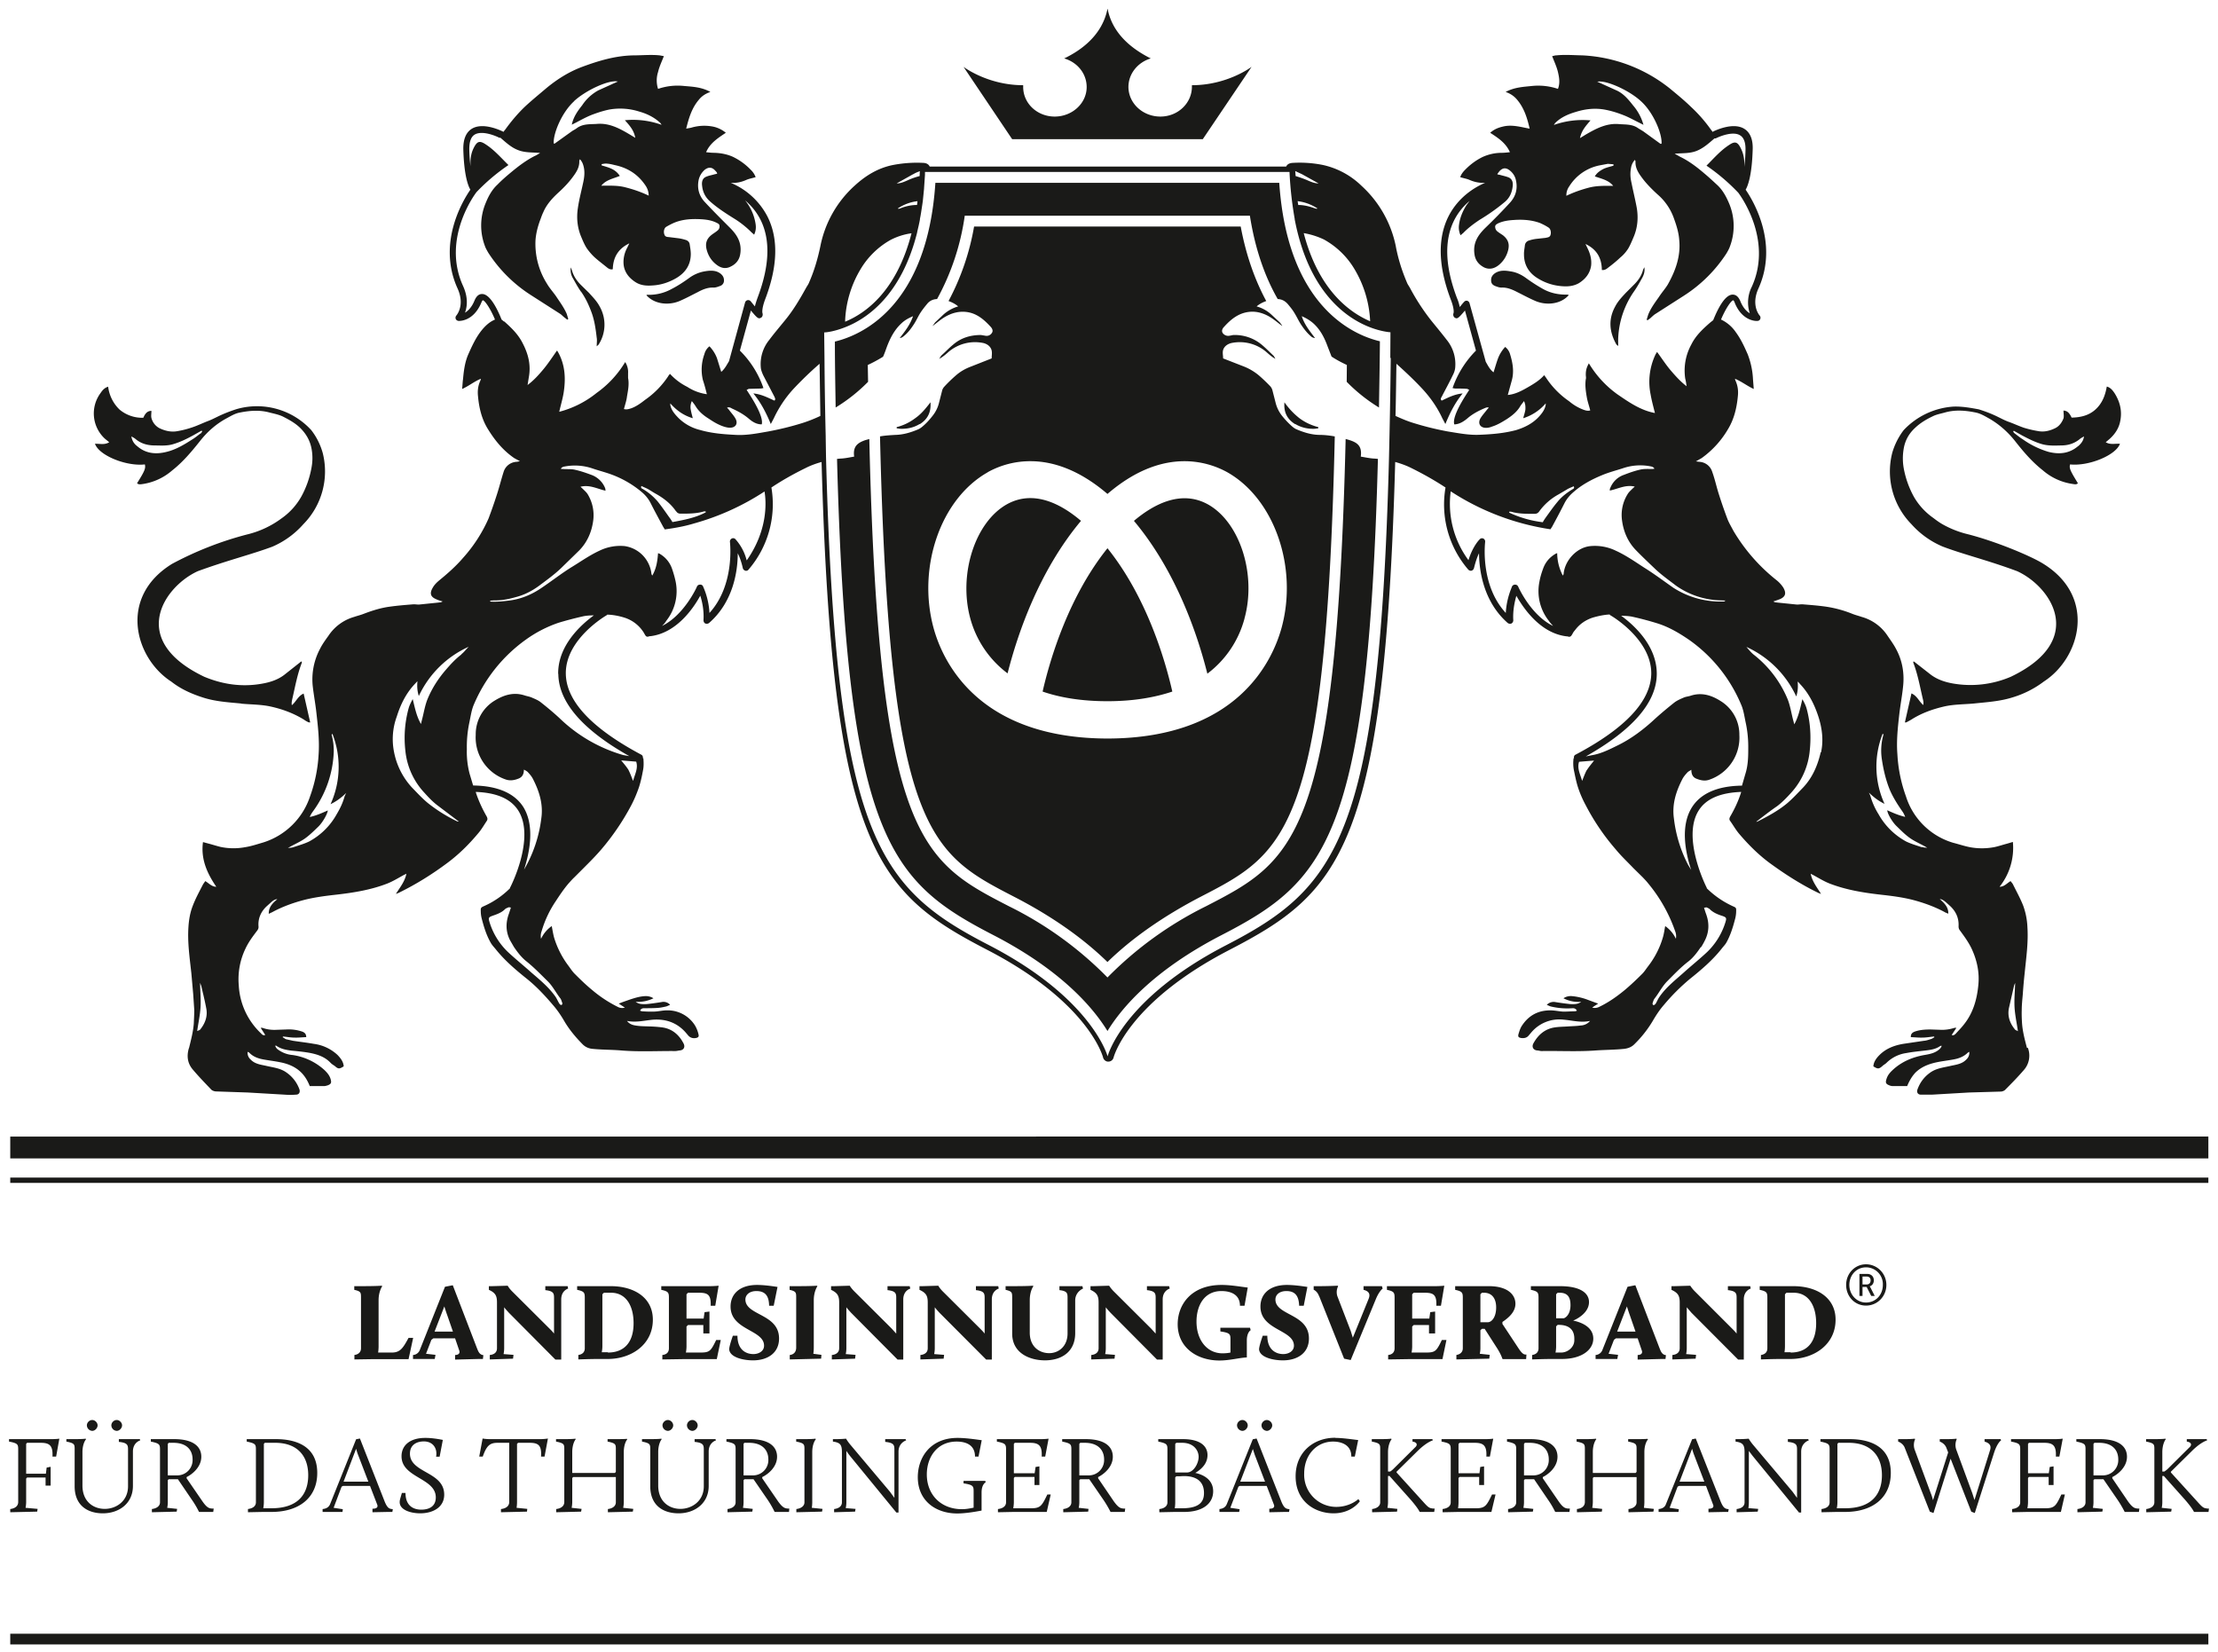 <?xml version="1.0" encoding="UTF-8"?>
<svg xmlns="http://www.w3.org/2000/svg" fill="none" viewBox="0 0 145 108">
  <path fill="#1A1A18" d="M23.16 88.58c.26-.03.44-.18.44-.44v-3.3c0-.34 0-.42-.44-.52v-.24h.47c1 0 1.32-.03 1.32-.03l.04.03s-.24.33-.24.92v3.02c0 .21-.03.4-.03.4h.89c.56 0 .74-.3 1.1-.96h.3l-.3 1.39h-2.24l-1.3.02v-.29Zm3.84 0a.51.51 0 0 0 .45-.34l1.64-4.12.51-.1 1.56 4.06c.09.22.16.48.44.51l-.03.25h-.25l-1.57.04v-.3c.18 0 .35-.08.27-.3l-.27-.79h-1.42l-.13.1-.35.91.62.07-.05.27H27v-.26Zm2.05-3.18-.64 1.65h1.2l-.36-1.04a12.1 12.1 0 0 1-.2-.6Zm2.97 3.18c.3-.03.47-.18.47-.44v-2.99c0-.43-.09-.63-.53-.83v-.24h.2l1.03-.03s.09.17.29.37l2.44 2.43c.1.1.22.22.3.33v-2.3c0-.3 0-.48-.57-.54v-.26h1.46l.03.16s-.45.12-.45.71v3.93h-.38l-3.04-3.06c-.1-.11-.23-.25-.31-.36v2.68c0 .21-.04.38-.04.38l.65.05-.03.25-1.52.05v-.29Zm5.78 0c.28-.04.43-.19.43-.44v-3.3c0-.34-.04-.42-.5-.52v-.24h2.2c1.5 0 2.75.73 2.75 2.19 0 1.65-1.43 2.57-2.94 2.57h-.63c-.54 0-1.3.03-1.3.03v-.29Zm1.94-.16c1 0 1.68-.59 1.68-1.92 0-1.16-.51-1.99-1.47-1.99h-.47l-.1.1V88c0 .22-.04.4-.04.4h.4Zm3.56.16c.28-.03.43-.18.43-.44v-3.3c0-.34-.04-.42-.5-.52v-.24h3.18c.29 0 .57-.03.57-.03l-.22 1.31h-.3c.03-.74-.2-.85-.78-.85h-.7l-.1.1v1.59H46l.06-.42.32-.04v1.43h-.4v-.55h-1l-.1.1v1.3c0 .21-.04.4-.04.4h.92c.62 0 .7-.07 1.06-.82h.3l-.26 1.25H44.6l-1.3.02v-.29Zm4.61-1.26h.3c0 .98.62 1.2 1.04 1.2.34 0 .7-.18.7-.55 0-1.05-2.19-1-2.19-2.56 0-.8.58-1.41 1.73-1.41.37 0 .82.05 1.34.13l-.25 1.23h-.3c-.01-.55-.18-.96-.83-.96-.47 0-.72.26-.72.55 0 1.06 2.2.92 2.2 2.55 0 .95-.75 1.43-1.7 1.43-.65 0-1.52-.2-1.56-.72 0-.06.02-.26.24-.89Zm3.72 1.26c.27-.03.42-.21.42-.48v-3.26c0-.34 0-.42-.43-.52v-.24h.46c1.05 0 1.32-.03 1.32-.03l.04.03s-.24.33-.24.92v3.1c0 .22-.03.4-.03.4l.53.07-.02.25-2.05.05v-.29Zm2.75 0c.3-.03.48-.18.48-.44v-2.99c0-.43-.1-.63-.53-.83v-.24h.2l1.02-.03s.1.17.3.37l2.44 2.43.3.33v-2.3c0-.3 0-.48-.57-.54v-.26h1.45l.04.16s-.46.12-.46.71v3.93h-.37l-3.04-3.06c-.1-.11-.23-.25-.31-.36v2.68c0 .21-.04.38-.04.38l.64.05-.03.25-1.52.05v-.29Zm5.79 0c.3-.03.48-.18.48-.44v-2.99c0-.43-.1-.63-.54-.83v-.24h.2l1.03-.03s.09.17.29.37l2.44 2.43c.1.1.22.22.3.33v-2.3c0-.3 0-.48-.57-.54v-.26h1.46l.03.16s-.45.12-.45.71v3.93h-.37l-3.05-3.06c-.1-.11-.23-.25-.31-.36v2.68c0 .21-.04.38-.04.38l.65.05-.03.25-1.52.05v-.29Zm6-3.74c0-.34 0-.42-.43-.52v-.24h.46c1.05 0 1.32-.03 1.32-.03l.04.03s-.24.3-.24.92v2.12c0 .93.64 1.34 1.27 1.34.62 0 1.2-.45 1.2-1.29v-2.3c0-.31 0-.47-.53-.53v-.26h1.5l.04.16s-.51.2-.51.78v2.13c0 1.2-.86 1.78-1.98 1.78-.98 0-2.14-.46-2.14-1.75v-2.34Zm5.17 3.74c.3-.03.48-.18.48-.44v-2.99c0-.43-.1-.63-.53-.83v-.24h.2l1.02-.03s.1.17.3.37l2.44 2.43.3.33v-2.3c0-.3 0-.48-.57-.54v-.26h1.45l.04.16s-.46.12-.46.71v3.93h-.37l-3.04-3.06c-.1-.11-.23-.25-.31-.36v2.68c0 .21-.04.38-.04.38l.64.05-.03.25-1.52.05v-.29ZM79.86 84c.62 0 1.25.12 1.71.17l-.21 1.19h-.3c0-.79-.69-.96-1.21-.96-1.12 0-1.63.94-1.63 2 0 1.17.66 2.07 1.7 2.07.14 0 .34-.01.52-.05v-.86c0-.34-.03-.43-.66-.52v-.24h1.94l.04.16s-.25.13-.25.68v1.1c-.5.02-1.12.2-1.79.2-1.46 0-2.73-.84-2.73-2.37 0-1.29.89-2.57 2.87-2.57Zm2.69 3.32h.3c0 .98.63 1.2 1.04 1.2.34 0 .7-.18.7-.55 0-1.05-2.19-1-2.19-2.56 0-.8.58-1.41 1.73-1.41.37 0 .82.05 1.34.13l-.24 1.23h-.3c-.02-.55-.19-.96-.83-.96-.48 0-.72.26-.72.55 0 1.06 2.19.92 2.19 2.55 0 .95-.75 1.43-1.7 1.43-.65 0-1.52-.2-1.56-.72 0-.06.02-.26.24-.89Zm3.67-2.61a.7.7 0 0 0-.34-.4v-.23h.35c.61 0 1.22-.03 1.22-.03l.03.03a.87.87 0 0 0-.05.66L88.3 87l.14.45 1.02-2.51c.13-.3.08-.52-.32-.62v-.24h1.2l.05.16s-.23.16-.45.7l-1.64 3.97-.43-.09-1.64-4.11Zm4.53 3.87c.27-.03.42-.18.42-.44v-3.3c0-.34-.04-.42-.5-.52v-.24h3.18c.29 0 .57-.03.57-.03l-.22 1.31h-.3c.03-.74-.2-.85-.78-.85h-.7l-.1.1v1.59h1.12l.06-.42.32-.04v1.43h-.4v-.55h-1l-.1.1v1.3c0 .21-.04.4-.04.4h.92c.62 0 .7-.07 1.06-.82h.3l-.26 1.25h-2.25l-1.3.02v-.29Zm4.45 0c.27-.04.43-.2.43-.44v-3.3c0-.34-.04-.42-.5-.52v-.24h2.2c1.25 0 1.74.57 1.74 1.15 0 .54-.45.92-.85 1.19v.13l1.05 1.59c.25.38.36.4.45.41h.07l-.02.3h-1.53l-.03-.04s-.07-.27-.4-.77l-.75-1.17h-.18l-.1.09v1.18c0 .2-.04.36-.04.36l.65.07-.03.25-2.15.05v-.29Zm2.06-2.14c.25 0 .55-.32.55-.97 0-.58-.27-.96-.8-.96h-.13l-.1.1v1.83h.48Zm2.9 2.14c.27-.04.42-.19.42-.44v-3.3c0-.34-.04-.42-.5-.52v-.24h1.9c1.38 0 1.9.48 1.9 1.04 0 .77-.94 1.18-1.04 1.21.5.1 1.32.4 1.32 1.18 0 .74-.77 1.33-2.04 1.33h-.66c-.54 0-1.3.03-1.3.03v-.29Zm1.9-.16c.43 0 .86-.35.86-.8 0-.2.07-1.01-1.03-1.01h-.06l-.1.1v1.31c0 .22-.04.4-.04.4h.36Zm.16-2.24c.07 0 .45-.2.45-.86 0-.47-.15-.81-.71-.81h-.13l-.1.1v1.57h.49Zm2.09 2.4a.51.51 0 0 0 .45-.34l1.64-4.12.51-.1 1.56 4.06c.09.22.16.48.44.51l-.03.25h-.25l-1.57.04v-.3c.18 0 .35-.08.27-.3l-.27-.79h-1.42l-.13.1-.35.91.62.07-.05.27h-1.42v-.26Zm2.05-3.18-.64 1.65h1.2l-.36-1.04a12.2 12.2 0 0 1-.2-.6Zm2.97 3.18c.3-.03.48-.18.48-.44v-2.99c0-.43-.1-.63-.54-.83v-.24h.2l1.03-.03s.1.17.3.37l2.43 2.43c.1.1.22.22.3.33v-2.3c0-.3 0-.48-.57-.54v-.26h1.46l.03.16s-.45.12-.45.71v3.93h-.37l-3.05-3.06-.31-.36v2.68c0 .21-.04.38-.04.38l.65.05-.03.25-1.52.05v-.29Zm5.79 0c.27-.04.42-.19.42-.44v-3.3c0-.34-.04-.42-.5-.52v-.24h2.2c1.5 0 2.76.73 2.76 2.19 0 1.65-1.44 2.57-2.94 2.57h-.64c-.54 0-1.3.03-1.3.03v-.29Zm1.94-.16c1 0 1.67-.59 1.67-1.92 0-1.16-.51-1.99-1.47-1.99h-.47l-.1.1V88c0 .22-.03.4-.03.4h.4ZM.67 98.65c.32-.04.52-.2.52-.46v-3.43c0-.34-.03-.41-.6-.52v-.16h2.79c.3 0 .5-.03.5-.03l-.21 1.17h-.24c.04-.73-.2-.9-.77-.9h-.89l-.06.07v1.95H3l.05-.4.26-.05v1.23h-.33v-.53H1.77l-.06.07v1.53c0 .2-.04.38-.04.38l.79.07-.03.18-1.76.04v-.21Zm4.21-3.89c0-.34 0-.41-.54-.52v-.16h.57c.55 0 .68-.03.68-.03l.04.03s-.24.26-.24.85v2.18c0 1.06.72 1.53 1.46 1.53s1.52-.5 1.52-1.48V94.8c0-.31 0-.48-.6-.54v-.18h1.37l.03.08s-.48.13-.48.73v2.25c0 1.15-.91 1.79-1.97 1.79-.93 0-1.84-.46-1.84-1.77v-2.4Zm1.15-1.93c.18 0 .35.17.35.35 0 .18-.17.36-.35.36a.37.37 0 0 1-.35-.36c0-.19.17-.35.35-.35Zm1.6 0c.18 0 .35.17.35.35 0 .18-.17.36-.35.36a.37.37 0 0 1-.35-.36c0-.19.17-.35.35-.35Zm2.3 5.82c.32-.04.53-.2.53-.44v-3.45c0-.34-.04-.4-.6-.52v-.16h1.52c1.3 0 1.78.52 1.78 1.15 0 .7-.63 1.17-.96 1.33v.08l1.03 1.5c.31.45.46.47.66.48h.08l-.03.22h-.91l-.03-.02s-.17-.37-.46-.78l-.91-1.34h-.6l-.06.06v1.45c0 .2-.04.36-.04.36l.65.07-.03.18-1.62.04v-.21Zm1.66-2.2a1 1 0 0 0 1-1.05c0-.53-.31-1.08-1.26-1.08h-.3l-.06.07v2.06h.62Zm4.61 2.2c.33-.04.53-.19.53-.44v-3.45c0-.34-.03-.4-.6-.52v-.16h1.9c1.36 0 2.71.48 2.71 2.21 0 1.6-1.16 2.55-3 2.55h-.56l-.97.02v-.21Zm1.54-.05c1.82 0 2.41-1 2.41-2.16 0-1.29-.74-2.12-2.16-2.12h-.68l-.06.07v3.81c0 .21-.04.4-.04.4h.53Zm3.36.05c.3-.03.42-.18.48-.32l1.7-4.24.25-.05 1.59 4.05c.21.55.35.54.56.57l-.03.18h-.32l-.98.02v-.23c.21 0 .39-.06.31-.27l-.47-1.22h-1.77l-.09.05-.52 1.38.6.09-.02.18h-1.3v-.19Zm2.18-3.94-.82 2.15h1.62l-.67-1.75c-.06-.15-.1-.3-.13-.4Zm2.99 2.89h.24c0 .86.54 1.09 1.03 1.09.5 0 .95-.2.95-.8 0-1.28-2.24-1.27-2.24-2.69 0-.69.52-1.2 1.56-1.2.53 0 1.07.12 1.14.13l-.21 1.1h-.23c.1-.54-.2-1-.8-1-.47 0-.91.22-.91.8 0 1.28 2.24 1.16 2.24 2.68 0 .83-.74 1.22-1.57 1.22-.62 0-1.35-.22-1.34-.74 0-.12.03-.2.14-.58Zm6.49 1.05c.33-.04.53-.2.53-.46v-3.87h-.75c-.5 0-.72.16-.98.9h-.23l.22-1.18s.19.04.48.04h3.28c.3 0 .51-.04.51-.04l-.22 1.18h-.23c.05-.74-.18-.9-.75-.9h-.75l-.07.07v3.8c0 .21-.03.38-.03.38l.7.07-.02.18-1.7.04v-.21Zm3.6 0c.33-.04.53-.2.53-.46v-3.43c0-.34 0-.41-.54-.52v-.16h.57c.55 0 .69-.03.69-.03l.03.03s-.23.26-.23.85v1.36h2.79l.06-.07v-1.46c0-.34 0-.41-.54-.52v-.16h.57c.56 0 .69-.02.69-.02l.03.03s-.23.25-.23.84v3.26c0 .2-.04.38-.04.38l.66.07-.03.18-1.63.04v-.21c.32-.04.52-.2.52-.44v-1.65h-2.79l-.06.06v1.57c0 .2-.04.38-.04.38l.65.07-.03.18-1.63.04v-.21Zm6.15-3.89c0-.34 0-.41-.54-.52v-.16h.57c.56 0 .69-.03.69-.03l.03.03s-.23.26-.23.85v2.18c0 1.06.72 1.53 1.45 1.53.74 0 1.53-.5 1.53-1.48V94.8c0-.31 0-.48-.6-.54v-.18h1.36l.04.08s-.48.13-.48.73v2.25c0 1.15-.92 1.79-1.97 1.79-.94 0-1.85-.46-1.85-1.77v-2.4Zm1.15-1.93c.18 0 .35.17.35.35 0 .18-.17.36-.35.36a.37.37 0 0 1-.35-.36c0-.19.18-.35.35-.35Zm1.6 0c.18 0 .35.17.35.35 0 .18-.17.36-.35.36a.37.37 0 0 1-.35-.36c0-.19.17-.35.35-.35Zm2.3 5.82c.32-.04.53-.2.53-.44v-3.45c0-.34-.03-.4-.6-.52v-.16h1.53c1.3 0 1.78.52 1.78 1.15 0 .7-.63 1.17-.97 1.33v.08l1.03 1.5c.32.45.47.47.67.48h.07l-.02.22h-.92l-.03-.02s-.17-.37-.45-.78l-.92-1.34h-.59l-.06.06v1.45c0 .2-.04.36-.04.36l.64.07-.03.18-1.62.04v-.21Zm1.67-2.2a1 1 0 0 0 1-1.05c0-.53-.32-1.08-1.27-1.08h-.3l-.05.07v2.06h.62Zm2.83 2.2c.32-.04.53-.2.53-.44v-3.45c0-.34 0-.41-.54-.52v-.16h.57c.55 0 .68-.03.68-.03l.04.03s-.24.26-.24.85v3.28c0 .2-.03.36-.03.36l.7.07-.03.18-1.68.04v-.21Zm2.47 0c.32-.04.51-.19.51-.44v-3.27c0-.5-.11-.63-.59-.7v-.16h.22c.35 0 .64-.03.64-.03s.09.16.26.37l2.61 3.1.29.4V94.8c0-.31 0-.48-.6-.54v-.18h1.33l.04.08s-.5.15-.5.74v3.98h-.14l-3.03-3.7a5.6 5.6 0 0 1-.24-.33v3.36c0 .21-.04.38-.04.38l.64.05-.03.18-1.37.04v-.21ZM62.6 94c.6 0 1.4.13 1.58.15l-.21 1.07h-.23c0-.78-.62-.98-1.2-.98-1.27 0-1.95 1.01-1.95 2.15 0 1.32.92 2.27 2.3 2.27.24 0 .48-.04.76-.1V97.5c0-.35-.03-.43-.66-.53v-.16h1.42l.03.09s-.27.12-.27.67v1.18c-.46.09-1.1.19-1.59.19-1.42 0-2.58-.84-2.58-2.37 0-1.28.81-2.57 2.6-2.57Zm2.64 4.65c.33-.04.53-.19.53-.44v-3.45c0-.34-.04-.41-.6-.52v-.16h2.88c.3 0 .5-.03.5-.03l-.22 1.17h-.23c.04-.73-.2-.9-.77-.9h-.99l-.06.07v1.92h1.36l.06-.41.25-.04v1.22h-.32v-.53h-1.29l-.06.07v1.58c0 .21-.04.4-.04.4h1.17c.61 0 .7-.16 1.06-.9h.22l-.26 1.14h-2.22l-.97.02v-.21Zm4.27 0c.33-.04.53-.2.53-.44v-3.45c0-.34-.03-.4-.6-.52v-.16h1.53c1.3 0 1.78.52 1.78 1.15 0 .7-.63 1.17-.96 1.33v.08l1.02 1.5c.32.45.47.47.67.48h.08l-.03.22h-.92l-.02-.02s-.18-.37-.46-.78l-.92-1.34h-.59l-.06.06v1.45c0 .2-.04.36-.04.36l.64.07-.02.18-1.63.04v-.21Zm1.67-2.2a1 1 0 0 0 1-1.05c0-.53-.32-1.08-1.27-1.08h-.29l-.06.07v2.06h.62Zm4.62 2.2c.32-.04.52-.19.52-.44v-3.45c0-.34-.04-.4-.6-.52v-.16h1.61c1.17 0 1.61.48 1.61 1.04 0 .49-.3.87-.8 1.17.3.06 1.17.31 1.17 1.2 0 .76-.62 1.35-1.91 1.35h-.64l-.97.02v-.21Zm1.48-.05c1.23 0 1.43-.51 1.43-1 0-1.31-1.48-1.09-1.59-1.09h-.22l-.07.07v1.63c0 .21-.03.39-.03.39h.48Zm.34-2.34c.42-.02.74-.6.74-1.02 0-.41-.31-.92-1.08-.92h-.38l-.07.07v1.87h.79Zm2.1 2.39c.3-.03.42-.18.48-.32l1.7-4.24.25-.05 1.59 4.05c.21.55.35.54.56.57l-.03.18h-.32l-.97.02v-.23c.2 0 .38-.06.3-.27l-.47-1.22h-1.77l-.08.05-.53 1.38.61.09-.03.18h-1.29v-.2Zm1.5-5.82c.18 0 .35.17.35.35 0 .18-.17.36-.35.36a.37.37 0 0 1-.35-.36c0-.19.17-.35.35-.35Zm.69 1.88-.83 2.15h1.62l-.67-1.75-.13-.4Zm.9-1.88c.19 0 .36.17.36.35 0 .18-.17.36-.35.36a.37.37 0 0 1-.35-.36c0-.19.17-.35.35-.35ZM87.29 94c.5 0 1.13.1 1.5.14l-.22 1.08h-.23c.01-.76-.64-.98-1.19-.98-1.08 0-1.89.87-1.89 2.09a2.1 2.1 0 0 0 2.09 2.18c.92 0 1.45-.51 1.45-.51l.1.14s-.52.79-1.72.79c-1.21 0-2.48-.77-2.48-2.42 0-1.55 1.14-2.52 2.59-2.52Zm2.41 4.65c.32-.04.53-.2.53-.44v-3.45c0-.34 0-.41-.55-.52v-.16h.57c.55 0 .69-.03.69-.03l.04.03s-.24.27-.24.86v1.26h.14s.1-.06.2-.16l1.44-1.43c.15-.13.15-.32-.18-.37v-.16h1.3l.03.08s-.39.1-1 .7l-1.37 1.35v.05l1.77 1.95c.34.38.39.38.64.41h.08l-.03.22h-.94l-.02-.02s-.08-.2-.56-.76l-1.4-1.57h-.1v1.72c0 .2-.04.36-.04.36l.65.07-.02.18-1.63.04v-.21Zm4.6 0c.34-.04.54-.19.54-.44v-3.45c0-.34-.04-.41-.6-.52v-.16h2.88c.3 0 .5-.03.5-.03l-.22 1.17h-.23c.04-.73-.2-.9-.77-.9h-.98l-.07.07v1.92h1.37l.05-.41.25-.04v1.22h-.32v-.53h-1.28l-.07.07v1.58c0 .21-.03.4-.03.4h1.16c.61 0 .7-.16 1.06-.9h.23l-.27 1.14h-2.22l-.97.02v-.21Zm4.29 0c.32-.04.53-.2.53-.44v-3.45c0-.34-.04-.4-.6-.52v-.16h1.52c1.3 0 1.78.52 1.78 1.15 0 .7-.63 1.17-.96 1.33v.08l1.03 1.5c.31.45.46.47.66.48h.08l-.03.22h-.91l-.03-.02s-.17-.37-.46-.78l-.91-1.34h-.6l-.06.06v1.45c0 .2-.04.36-.04.36l.65.07-.03.18-1.62.04v-.21Zm1.66-2.2a1 1 0 0 0 1-1.05c0-.53-.31-1.08-1.26-1.08h-.3l-.06.07v2.06h.62Zm2.84 2.2c.33-.04.52-.2.52-.46v-3.43c0-.34 0-.41-.54-.52v-.16h.57c.55 0 .69-.03.69-.03l.03.03s-.23.26-.23.85v1.36h2.8l.06-.07v-1.46c0-.34 0-.41-.55-.52v-.16h.58c.55 0 .68-.02.68-.02l.04.03s-.24.25-.24.84v3.26c0 .2-.03.38-.03.38l.65.07-.03.18-1.63.04v-.21c.32-.04.53-.2.53-.44v-1.65h-2.8l-.06.06v1.57c0 .2-.04.38-.04.38l.65.07-.02.18-1.63.04v-.21Zm5.35 0c.3-.03.42-.18.47-.32l1.71-4.24.24-.05 1.6 4.05c.21.55.35.54.55.57l-.03.18h-.31l-.98.02v-.23c.2 0 .39-.06.3-.27l-.46-1.22h-1.77l-.09.05-.52 1.38.6.09-.02.18h-1.3v-.19Zm2.18-3.94-.82 2.15h1.62l-.67-1.75c-.06-.15-.1-.3-.13-.4Zm2.91 3.94c.33-.04.52-.19.52-.44v-3.27c0-.5-.12-.63-.59-.7v-.16h.22c.35 0 .64-.03.64-.03s.09.16.26.37l2.61 3.1.29.4V94.8c0-.31 0-.48-.6-.54v-.18h1.33l.04.08s-.5.15-.5.74v3.98h-.14l-3.03-3.7-.25-.33v3.36c0 .21-.03.38-.03.38l.64.05-.03.18-1.38.04v-.21Zm5.55 0c.33-.04.53-.19.53-.44v-3.45c0-.34-.04-.4-.6-.52v-.16h1.9c1.35 0 2.7.48 2.7 2.21 0 1.6-1.16 2.55-3 2.55h-.56l-.97.02v-.21Zm1.53-.05c1.82 0 2.42-1 2.42-2.16 0-1.29-.75-2.12-2.17-2.12h-.68l-.06.07v3.81c0 .21-.04.4-.04.4h.53Zm6.91-3.24-1.12 3.55-.24-.09-1.64-4.18c-.12-.3-.43-.4-.43-.4v-.16h.45c.46 0 .63-.03.63-.03l.03.03a.94.94 0 0 0-.04.66l1.06 2.87c.06.13.11.33.15.46l.99-3.12-.12-.31c-.12-.3-.43-.4-.43-.4v-.16h.45c.46 0 .64-.03.64-.03l.02.03a.94.94 0 0 0-.04.66l1.06 2.88.14.44 1-3.2c.12-.33.02-.51-.34-.62v-.16h1.05l.03.08s-.23.13-.45.78l-1.27 3.97-.23-.09-1.35-3.46Zm4.02 3.29c.33-.04.53-.19.53-.44v-3.45c0-.34-.04-.41-.6-.52v-.16h2.88c.3 0 .5-.03.5-.03l-.22 1.17h-.23c.04-.73-.2-.9-.77-.9h-.99l-.06.07v1.92h1.36l.06-.41.25-.04v1.22h-.32v-.53h-1.29l-.06.07v1.58c0 .21-.04.4-.04.4h1.17c.61 0 .7-.16 1.05-.9h.23l-.26 1.14h-2.22l-.97.02v-.21Zm4.27 0c.33-.04.53-.2.53-.44v-3.45c0-.34-.03-.4-.6-.52v-.16h1.53c1.3 0 1.78.52 1.78 1.15 0 .7-.63 1.17-.96 1.33v.08l1.02 1.5c.32.45.47.47.67.48h.08l-.03.22h-.92l-.02-.02s-.18-.37-.46-.78l-.92-1.34h-.59l-.06.06v1.45c0 .2-.04.36-.04.36l.65.07-.03.18-1.63.04v-.21Zm1.67-2.2a1 1 0 0 0 1-1.05c0-.53-.31-1.08-1.26-1.08h-.3l-.06.07v2.06h.62Zm2.83 2.2c.32-.04.53-.2.53-.44v-3.45c0-.34 0-.41-.54-.52v-.16h.57c.55 0 .69-.03.69-.03l.03.03s-.23.27-.23.86v1.26h.13s.1-.06.21-.16l1.44-1.43c.15-.13.15-.32-.18-.37v-.16h1.3l.03.08s-.4.1-1 .7l-1.37 1.35v.05l1.77 1.95c.34.38.39.38.64.41h.08l-.03.22h-.94l-.02-.02s-.08-.2-.56-.76l-1.4-1.57h-.1v1.72c0 .2-.04.36-.04.36l.65.07-.03.18-1.63.04v-.21Zm4.06-24.35H.67v1.43h143.7V74.3Zm0 2.68H.67v.35h143.7v-.35Zm0 29.82H.67v.7h143.7v-.7Zm-5.77-79.23c.15-.68 0-1.3-.37-1.88-.12-.17-.25-.35-.5-.42-.1.58-.3 1.1-.74 1.5-.44.4-.99.52-1.56.53-.12-.25-.25-.45-.53-.46 0 .19.04.36 0 .51-.1.26-.27.5-.52.63-.36.18-.74.28-1.15.2a7.01 7.01 0 0 1-.93-.22c-.35-.12-.68-.28-1.03-.4-.56-.22-.8-.45-1.91-.8-.54-.1-1.1-.2-1.65-.18a4.91 4.91 0 0 0-3.26 1.54 4.5 4.5 0 0 0-.75 1.5 4.92 4.92 0 0 0 1.26 4.65 5.7 5.7 0 0 0 2.04 1.46c1.34.51 2.97.9 4.87 1.61 2.2 1 4.6 4.5-.41 6.9a6.7 6.7 0 0 1-3.8.44c-.5-.09-1-.25-1.43-.57l-1.1-.86h-.05v.07c.3.78.44 1.6.63 2.4.03.12.05.24.02.37-.28-.24-.4-.6-.77-.76l-.43 1.9c.07-.01.1 0 .12-.02l.29-.16c.67-.43 1.4-.69 2.18-.87.63-.14 1.28-.13 1.93-.19.85-.09 1.7-.14 2.52-.4a6.5 6.5 0 0 0 2.05-1.04c2.37-1.53 3.48-5.52-.05-7.7-.8-.5-3.07-1.45-4.9-1.92a6.43 6.43 0 0 1-1.72-.68c-.2-.12-.38-.25-.56-.39a4.31 4.31 0 0 1-1.28-1.4 6.17 6.17 0 0 1-.65-1.82 3.7 3.7 0 0 1-.01-1.29c.09-.56.35-1.02.77-1.4.33-.31.72-.54 1.12-.73.25-.13.55-.18.83-.26.65-.18 1.3-.13 1.95 0 .34.06.63.24.92.4.66.38 1.22.88 1.69 1.47.55.7 1.11 1.36 1.81 1.91a3.8 3.8 0 0 0 1.97.9c.12.02.24.05.33-.05-.5-.82-.58-.98-.51-1.23 1.22.13 3-.6 3.26-1.35-.31-.02-.63.08-.93-.1l.27-.23c.33-.3.58-.67.67-1.11Zm-2.74 1.59c-.57.49-1.23.56-1.94.38a5.68 5.68 0 0 1-1.68-.82c-.18-.11-.35-.25-.52-.38-.05-.03-.08-.08-.11-.13l.04-.05.53.3c.44.23.88.46 1.37.59.4.1.8.08 1.2.07.46 0 .87-.13 1.23-.43.06-.05.14-.09.26-.16-.04.3-.2.47-.37.63h-.01Zm-30.07-6.53c0-.22-.01-.4 0-.56a5.78 5.78 0 0 1 1.02-3c.2-.28.37-.59.54-.89.11-.2.19-.42.15-.71l-.08.15c-.1.41-.34.74-.64 1.03l-.49.49c-.26.28-.52.55-.7.9-.46.84-.38 1.66.08 2.48l.12.1v.01Zm26.72 45.87c-.14-.53-.28-1.05-.32-1.6-.02-.3-.03-.59-.02-.87 0-.34.04-.7.07-1.04.03-.45.07-.91.12-1.36.1-1.02.25-2.02.18-3.04a4.63 4.63 0 0 0-.27-1.37c-.19-.49-.45-.95-.68-1.42-.04-.07-.1-.13-.15-.2-.24.14-.41.37-.72.37a4.08 4.08 0 0 0 .87-2.93l-.37.11c-.27.07-.53.16-.8.22a4.3 4.3 0 0 1-1.6.02c-.38-.07-.76-.2-1.15-.3a4.61 4.61 0 0 1-3.07-3.03 9.54 9.54 0 0 1-.56-2.76c-.07-.89.03-1.77.13-2.65.07-.59.18-1.17.24-1.75.1-.87-.04-1.72-.47-2.5-.16-.3-.36-.57-.55-.85a2.98 2.98 0 0 0-1.68-1.22c-.2-.07-.41-.12-.61-.2a7.56 7.56 0 0 0-1.72-.47c-.49-.07-.99-.11-1.49-.15-.14-.02-.3.02-.44.01l-1.36-.14c-.04 0-.08-.02-.16-.06l.43-.15c.36-.16.44-.38.22-.76a2.08 2.08 0 0 0-.45-.49 11.73 11.73 0 0 1-2.81-3.22c-.14-.27-.3-.53-.4-.8a30.3 30.3 0 0 1-.56-1.62c-.15-.47-.25-.95-.42-1.42a.93.93 0 0 0-.86-.67l-.21-.03.37-.21a6.13 6.13 0 0 0 1.73-1.9c.4-.66.57-1.4.64-2.14.04-.36 0-.7-.16-1.04l-.03-.11c.44.18.78.46 1.23.67l-.05-.64a5.15 5.15 0 0 0-.35-1.64c-.22-.5-.44-.98-.77-1.43a2.4 2.4 0 0 0-.97-.83c.3-.72.67-1.25.8-1.26 0 0 .05.02.1.17.5 1.23 1.44 1.19 1.48 1.18a.2.2 0 0 0 .19-.14.22.22 0 0 0-.05-.22s-.58-.65-.07-1.77c1.35-2.99-.4-5.81-.84-6.45.16-.27.41-.97.46-2.6.03-.67-.16-1.14-.55-1.38-.76-.47-1.99.16-2.04.18l-.02.03-.13-.17a9.58 9.58 0 0 0-1.3-1.48c-.43-.42-.91-.81-1.38-1.2a9.94 9.94 0 0 0-5.7-2.16c-.57-.01-1.15-.06-1.72 0-.1 0-.18.04-.27.05.14.36.3.7.38 1.04.08.35.15.71 0 1.1a4.04 4.04 0 0 0-1.7-.19c-.56.06-1.14.08-1.72.39.34.12.57.29.76.52.45.54.65 1.18.81 1.88a12 12 0 0 1-.31-.06c-.49-.1-.97-.2-1.46-.07-.3.07-.56.18-.81.4.52.34 1.02.66 1.29 1.27-.2.02-.37.04-.53.04-.43 0-.84.09-1.23.26-.44.21-.83.5-1.17.85-.14.14-.26.3-.32.48.21.07.43.1.63.19.33.14.65.2 1 .18-.57.24-1.72.86-2.4 2.2-.72 1.44-.67 3.27.16 5.45.2.52.2.8.17.88-.04.1 0 .24.09.29.15.08.2.08.66-.47l.72 2.62a6.48 6.48 0 0 0-1.53 2.45c.06.01.13.03.2.03.24 0 .5 0 .74.02.05 0 .1.05.15.07-.76 1.14-1.08 1.88-.98 2.25.02 0 .05.01.07 0 .3-.03.55-.19.78-.38.33-.29.71-.49 1.1-.66.09-.03.18-.1.31-.05l-.11.12c-.15.2-.33.39-.45.6-.17.33.01.6.38.6a1 1 0 0 0 .38-.08c.36-.11.67-.3.99-.5.33-.22.64-.46.85-.81.07-.12.17-.23.26-.36.1.21.1.39.09.57-.03.18-.09.35-.14.55a3.2 3.2 0 0 0 1.47-.97v.1c-.07.35-.28.6-.52.85-.4.4-.9.64-1.43.8-.76.2-1.54.27-2.33.3-.71.04-1.4-.1-2.1-.21-.76-.14-1.5-.32-2.24-.55-.41-.12-.8-.29-1.2-.47.03-1.1.04-2.23.06-3.41.6.54 1.2 1.1 1.75 1.7.5.55.93 1.17 1.25 1.86l.2.38c.3-.73.63-1.39 1.13-2-.53.05-.95.27-1.37.47-.1-.09-.05-.17 0-.25.24-.47.49-.92.72-1.4.08-.15.14-.31.16-.48a2.5 2.5 0 0 0-.55-1.84c-.33-.43-.68-.85-1.02-1.27a14.2 14.2 0 0 1-1.38-2.12c-.07-.13-.16-.24-.21-.38-.32-.75-.57-1.54-.72-2.35A7.32 7.32 0 0 0 89 12.14a5.21 5.21 0 0 0-2.54-1.36 7.72 7.72 0 0 0-1.98-.13c-.19.02-.32.08-.4.24h-23.3c-.07-.15-.2-.22-.38-.24a8.3 8.3 0 0 0-1.99.13c-.99.19-1.81.69-2.54 1.36a7.21 7.21 0 0 0-2.24 3.96c-.17.81-.4 1.6-.73 2.35-.05.14-.14.25-.21.38-.41.74-.84 1.47-1.38 2.12-.34.42-.7.84-1.02 1.27a2.5 2.5 0 0 0-.55 1.84c.02.16.09.33.16.48l.73 1.4c.03.08.09.16 0 .25-.43-.19-.85-.42-1.38-.47.5.61.84 1.27 1.14 2l.2-.38a7.6 7.6 0 0 1 1.24-1.87 23 23 0 0 1 1.75-1.69l.05 3.41a9 9 0 0 1-1.19.47c-.74.23-1.48.41-2.24.55-.69.12-1.39.26-2.1.22-.79-.04-1.57-.1-2.33-.32a3.03 3.03 0 0 1-1.43-.8c-.23-.24-.46-.5-.52-.84v-.1c.4.45.86.79 1.47.97-.05-.2-.1-.37-.13-.55a.9.9 0 0 1 .07-.57c.1.13.19.24.26.36.22.35.52.59.86.8.31.21.63.4.98.51.13.04.25.07.38.07.37.01.55-.26.38-.58-.11-.21-.3-.4-.44-.6l-.12-.13c.13-.05.23 0 .31.05.4.18.77.38 1.1.66.23.2.48.36.79.38h.07c.09-.37-.23-1.11-.99-2.25.05-.02.1-.06.15-.07l.75-.02c.07 0 .13-.02.2-.03a6.36 6.36 0 0 0-1.54-2.45l.72-2.62c.45.55.51.55.66.47.1-.05.13-.19.1-.29-.03-.08-.03-.36.16-.88.84-2.18.89-4.01.16-5.45a4.77 4.77 0 0 0-2.4-2.2c.35.03.68-.04 1-.18.2-.09.41-.12.63-.19a1.28 1.28 0 0 0-.32-.48 4.04 4.04 0 0 0-1.17-.85c-.38-.17-.8-.25-1.23-.26-.16 0-.32-.02-.52-.04.26-.6.77-.92 1.29-1.27a1.9 1.9 0 0 0-.82-.4 2.97 2.97 0 0 0-1.45.07l-.32.06c.17-.7.37-1.35.82-1.88.18-.23.42-.4.76-.52-.58-.32-1.15-.34-1.72-.39-.57-.06-1.14 0-1.7.19a1.8 1.8 0 0 1 0-1.1c.08-.35.24-.68.38-1.04l-.27-.05c-.57-.06-1.15 0-1.72 0-1.17.02-2.27.35-3.35.75-.86.32-1.64.81-2.35 1.4-.47.4-.95.79-1.39 1.2-.48.46-.9.96-1.29 1.5l-.13.16s0-.02-.02-.03c-.05-.02-1.28-.65-2.04-.18-.38.24-.57.7-.55 1.38.05 1.64.3 2.33.46 2.6-.44.64-2.2 3.45-.84 6.45.51 1.12-.07 1.76-.07 1.77a.22.22 0 0 0-.05.22c.03.08.1.13.19.14.04 0 .96.05 1.48-1.18.06-.15.1-.17.1-.17.13 0 .5.54.8 1.26-.4.17-.7.47-.97.83-.33.45-.55.94-.77 1.43-.23.52-.3 1.08-.35 1.64-.03.19-.03.39-.06.64.45-.2.8-.5 1.23-.67l-.03.11c-.16.33-.2.68-.16 1.04.07.76.24 1.48.64 2.13.46.75 1 1.41 1.73 1.91l.37.2-.2.04a.93.93 0 0 0-.87.67c-.15.47-.27.95-.42 1.42a33.1 33.1 0 0 1-.56 1.61 9.65 9.65 0 0 1-1.65 2.56c-.46.54-1 1.02-1.55 1.47-.17.14-.34.3-.45.5-.22.37-.14.6.22.75.12.06.26.1.43.15-.09.04-.12.06-.17.06l-1.36.14c-.14.01-.3-.03-.44-.01-.5.04-.99.08-1.49.15-.6.08-1.16.26-1.71.47-.2.08-.42.13-.62.2a3 3 0 0 0-1.67 1.22c-.2.28-.4.55-.55.85a4.24 4.24 0 0 0-.48 2.5c.07.59.18 1.17.24 1.75.1.88.2 1.76.14 2.65a9.56 9.56 0 0 1-.56 2.76 4.7 4.7 0 0 1-3.08 3.02c-.38.11-.76.24-1.15.3-.53.1-1.06.1-1.6-.01-.26-.06-.53-.15-.8-.22l-.37-.1c-.15 1.1.26 2.03.87 2.92-.3 0-.48-.23-.72-.37l-.14.2c-.24.47-.5.94-.68 1.42-.17.43-.25.9-.28 1.37-.07 1.02.08 2.02.19 3.04l.12 1.36.07 1.04c0 .3-.02.58-.03.87-.04.54-.18 1.07-.31 1.6l-.02.05c-.15.52-.07 1 .29 1.4.38.45.79.87 1.2 1.3.08.06.2.1.3.1l2.07.07 2.4.14c.25.02.5.02.75 0 .19 0 .28-.14.23-.33a2.26 2.26 0 0 0-.83-1.1c-.4-.3-.87-.34-1.34-.45-.36-.08-.75-.12-1.03-.42a.57.57 0 0 1-.19-.5l.1.05c.26.28.62.4.99.46.34.06.68.1 1.02.17.53.1 1.03.3 1.42.7.23.24.4.53.53.86h.95c.08 0 .15-.03.23-.05.23-.09.25-.18.18-.42-.07-.23-.22-.4-.38-.56a3.93 3.93 0 0 0-2.1-1 1.88 1.88 0 0 1-1-.39.5.5 0 0 1-.14-.22c.04 0 .09 0 .1.02.29.2.6.25.94.3.42.04.85.08 1.27.16.5.1.97.27 1.32.65.08.08.18.14.27.2.22.2.3.2.58.02-.02-.3-.2-.53-.4-.74a2.8 2.8 0 0 0-1.55-.73c-.45-.08-.9-.13-1.36-.2l-.45-.1c-.08-.03-.16-.1-.23-.13l.02-.05c.25.02.49.07.74.07.26.01.51-.02.78-.03 0-.2-.1-.3-.26-.36a2.71 2.71 0 0 0-1.04-.14l-.6.02c-.32.02-.65-.01-.97-.13h-.11l.3.47c-.12.05-.2-.02-.27-.1a4.64 4.64 0 0 1-1.46-3.14 4.6 4.6 0 0 1 .44-2.41c.2-.43.48-.8.76-1.17.07-.09.1-.17.09-.28-.04-.52.16-.97.54-1.32l.29-.26c.11-.1.23-.19.4-.2-.29.25-.57.5-.56.96l.23-.11c.65-.35 1.33-.6 2.05-.79.69-.18 1.4-.27 2.11-.35 1.14-.13 2.28-.31 3.36-.73.38-.15.73-.37 1.1-.57l.15-.07c-.11.52-.42.89-.69 1.32.07-.03.15-.05.22-.09 1.12-.55 2.16-1.2 3.15-1.94.74-.55 1.4-1.2 2-1.92.22-.25.39-.55.57-.82.07-.1.05-.19 0-.29-.27-.47-.5-.96-.68-1.48l-.04-.13c1.37.05 2.3.45 2.79 1.23 1.12 1.8-.52 5-.55 5.04v.03a5.64 5.64 0 0 1-1.71 1.17c-.18.08-.21.11-.2.31a2 2 0 0 0 .06.49c.14.54.3 1.08.58 1.57.08.15.2.28.31.41.6.76 1.33 1.38 2.08 1.98.62.5 1.16 1.08 1.68 1.69.28.32.52.67.73 1.03.33.57.74 1.06 1.2 1.53.19.2.42.3.7.32.62.06 1.22.05 1.82.1 1.19.1 2.37.03 3.55.04.1 0 .2-.03.3-.04.27-.02.37-.24.24-.47-.3-.57-.76-.96-1.42-1.04a7.9 7.9 0 0 0-.85-.06c-.26-.01-.53-.01-.8-.05-.23-.03-.45-.09-.62-.31.6.12 1.14-.03 1.7-.08.85-.06 1.57.2 2.13.83l.17.2c.13.15.3.2.49.17.17-.03.23-.09.18-.26a2 2 0 0 0-.23-.57 2.11 2.11 0 0 0-1.85-.98c-.26 0-.52.07-.8.08-.27.01-.55 0-.82-.02l-.12-.04c.07-.12.14-.16.27-.16.3 0 .59 0 .88-.02.18-.01.36-.05.54-.09.09-.02.17-.07.28-.11a.58.58 0 0 0-.57-.18c-.32.05-.65.1-.97.13-.24.01-.5.02-.71-.15.4.02.77-.04 1.16-.23a.94.94 0 0 0-.56-.14c-.36.02-.7.13-1.03.24-.22.08-.44.15-.68.25l.4.26a.6.6 0 0 1-.47-.05 8.26 8.26 0 0 1-1.68-1.11c-.39-.32-.75-.67-1.1-1.02-.16-.15-.29-.35-.42-.53a5.88 5.88 0 0 1-.96-1.88c-.06-.23-.1-.47-.15-.74-.3.21-.53.48-.7.83a.9.9 0 0 1 .04-.5 7 7 0 0 1 .91-1.94c.27-.41.54-.82.87-1.2.11-.12.22-.25.35-.37l.6-.6c.4-.4.8-.8 1.16-1.22a15.83 15.83 0 0 0 1.97-2.9c.2-.38.36-.77.5-1.17.12-.37.2-.75.27-1.13.05-.25.04-.52.02-.77h-.03c.01-.09-.02-.19-.1-.23-3.25-1.73-4.92-3.51-4.94-5.3-.03-2.27 2.66-3.82 2.69-3.83l.02-.03c.37.01.74.08 1.1.19a2.3 2.3 0 0 1 1.3 1.01c.11.2.15.3.36.21h.05c1.72-.2 2.83-1.84 3.27-2.65.12.37.25.95.21 1.6 0 .1.04.18.12.22.08.03.17.02.24-.03 1.61-1.4 1.88-3.44 1.88-4.56.12.24.24.56.33.97.02.08.08.14.17.17a.2.2 0 0 0 .21-.08 6.55 6.55 0 0 0 1.49-5.36c.72-.48 1.47-.9 2.25-1.28.33-.17.68-.29 1.03-.39.69 25.27 3.63 28.17 10.84 31.9 6.37 3.3 7.48 6.72 7.56 7.02.03.14.15.26.3.28h.05c.15 0 .3-.1.34-.27.04-.15 1.04-3.65 7.57-7.03 7.2-3.73 10.15-6.63 10.84-31.9.35.1.7.22 1.04.39.77.38 1.52.8 2.25 1.28a6.52 6.52 0 0 0 1.48 5.36c.05.06.14.09.21.08a.24.24 0 0 0 .17-.17c.1-.4.21-.73.33-.97.01 1.12.28 3.16 1.88 4.56.07.05.16.06.24.03a.24.24 0 0 0 .12-.21c-.04-.66.1-1.24.2-1.6.46.8 1.56 2.45 3.29 2.65h.05c.2.08.25-.02.36-.22.03-.06.09-.13.14-.19.3-.4.7-.67 1.17-.82.35-.1.72-.18 1.09-.2l.02.04c.03 0 2.72 1.56 2.7 3.83-.03 1.8-1.7 3.58-4.96 5.3-.08.04-.11.13-.09.23h-.03c-.03.25-.03.51.02.77.08.38.15.76.27 1.13.13.4.3.79.5 1.16a14.77 14.77 0 0 0 1.97 2.9c.36.44.77.82 1.15 1.22l.61.6c.12.13.25.26.35.39a10.04 10.04 0 0 1 1.77 3.13.9.9 0 0 1 .05.5 2.1 2.1 0 0 0-.7-.83c-.05.27-.08.5-.15.74-.2.68-.52 1.31-.96 1.88-.14.18-.26.38-.42.53-.35.35-.72.7-1.1 1.02-.52.43-1.07.82-1.68 1.11a.63.63 0 0 1-.46.05c.13-.1.25-.17.39-.26a56.3 56.3 0 0 1-.68-.25 3.92 3.92 0 0 0-1.03-.24.85.85 0 0 0-.56.14c.39.2.77.26 1.16.23-.22.17-.47.16-.71.15a15.1 15.1 0 0 1-.97-.13.62.62 0 0 0-.57.18c.1.04.19.09.28.11a4.68 4.68 0 0 0 1.42.11c.12 0 .2.04.27.16-.05.02-.08.04-.12.04-.27 0-.55.03-.82.02-.26-.02-.53-.08-.8-.08-.78 0-1.4.32-1.84.98-.12.17-.18.37-.24.57-.05.18.01.23.19.26.2.02.36-.02.48-.17l.17-.2a2.4 2.4 0 0 1 2.13-.83c.56.05 1.11.21 1.71.08a.84.84 0 0 1-.63.3c-.26.04-.53.04-.8.06-.28.02-.57.02-.85.06-.66.09-1.11.48-1.42 1.04-.13.23-.02.44.23.47.1 0 .2.04.3.04 1.2-.02 2.37.05 3.56-.04.6-.04 1.2-.04 1.81-.1.28-.03.52-.12.71-.32a7.5 7.5 0 0 0 1.2-1.53c.21-.36.44-.71.72-1.03a13.4 13.4 0 0 1 1.69-1.69c.75-.6 1.48-1.22 2.08-1.98.1-.13.23-.26.31-.4.28-.5.44-1.04.58-1.58a2 2 0 0 0 .06-.49c.01-.2-.02-.22-.2-.3a5.94 5.94 0 0 1-1.72-1.18v-.03c-.02-.03-1.65-3.25-.54-5.04.48-.78 1.42-1.18 2.79-1.23l-.04.13c-.17.51-.4 1-.68 1.48-.05.1-.08.19 0 .29.2.28.36.57.57.82.6.71 1.26 1.37 2 1.92 1 .73 2.04 1.4 3.15 1.94.07.04.15.06.22.09-.26-.42-.57-.8-.68-1.32l.14.07c.37.2.72.42 1.1.57 1.09.42 2.22.6 3.36.73.72.08 1.43.17 2.12.35.71.19 1.4.44 2.05.79.06.04.13.06.23.1.01-.45-.28-.7-.56-.96.16.02.28.11.4.21l.29.26c.38.36.57.8.54 1.32 0 .11.03.2.1.28.27.37.55.75.75 1.17.36.77.53 1.58.44 2.41-.09.92-.34 1.8-.93 2.54-.16.21-.35.4-.53.6-.08.08-.15.15-.28.1l.31-.47h-.11c-.32.1-.64.15-.97.13l-.6-.02c-.36 0-.71.02-1.05.14-.15.06-.26.15-.25.36.26.01.52.04.78.03.24 0 .5-.05.74-.07l.02.05c-.08.04-.15.1-.24.12-.15.05-.3.1-.45.11l-1.35.2c-.58.1-1.12.3-1.55.73-.2.2-.38.44-.4.74.28.18.36.18.58-.01.08-.08.18-.13.26-.2a2.3 2.3 0 0 1 1.32-.66c.42-.08.86-.12 1.28-.17.33-.04.65-.09.93-.29.03-.02.07 0 .1-.02a.49.49 0 0 1-.14.22c-.28.26-.64.33-1 .39-.78.14-1.5.44-2.09 1-.17.16-.31.33-.38.56-.08.24-.05.33.18.42.07.03.15.05.22.05h.95c.13-.32.3-.62.53-.87.4-.4.9-.58 1.42-.69.34-.07.69-.11 1.02-.17.37-.06.72-.18 1-.46l.09-.05a.59.59 0 0 1-.19.5c-.28.3-.67.34-1.03.42-.47.11-.94.15-1.35.45-.39.28-.66.65-.82 1.1-.06.18.03.33.22.33h.75l2.4-.14 2.07-.06c.1 0 .24-.05.3-.12.42-.42.83-.84 1.21-1.28a1.42 1.42 0 0 0 .27-1.46h-.06ZM13.09 67.3c-.03.04-.1.06-.2.1.08-.55.19-1.05.22-1.55s-.02-1.03-.03-1.6l.08.21c.11.48.23.95.32 1.44.11.52-.06.99-.39 1.4Zm9.44-15.25c-.11.42-.3.81-.52 1.18a4.5 4.5 0 0 1-1.8 1.78c-.33.16-.7.26-1.05.38-.1.03-.23.03-.34.05.36-.22.74-.37 1.08-.6.33-.23.62-.52.91-.8.29-.28.6-.84.62-1.06-.38.17-.76.34-1.18.43.05-.13.12-.24.19-.34a7.01 7.01 0 0 0 1.38-3.95c0-.37-.04-.73-.14-1.09l.05-.06a5.9 5.9 0 0 1-.12 4.6c.42-.2.73-.45 1.02-.73-.03.07-.08.15-.1.23v-.02ZM44.2 33.42c.08.12.17.16.3.16.52 0 1.03 0 1.53-.15h.1l.01.06c-.67.36-1.42.5-2.18.64a2.7 2.7 0 0 0-.22-.33c-.24-.34-.47-.67-.73-1a3.82 3.82 0 0 0-1-.84c-.07-.03-.13-.07-.08-.19.16.08.33.14.48.23.17.1.33.21.5.3.51.29.95.64 1.28 1.12h.01ZM37.53 6.61c.77-.71 2.28-1.41 2.86-1.28l-1.28.58a3 3 0 0 0-1.05.97c-.29.37-.57.75-.68 1.27l.3-.15c.32-.17.65-.35 1-.49.37-.14.76-.27 1.16-.35a4.1 4.1 0 0 1 1.94.13c.53.15 1 .38 1.4.76l.07.11a5.52 5.52 0 0 0-2.4-.3c.31.34.6.67.68 1.15l-.38-.23c-.66-.39-1.33-.75-2.13-.68-.43.03-.9-.02-1.3.27-.1.08-.21.13-.32.2l-1.13.81c-.01.02-.05 0-.07 0-.05-.6.5-2.01 1.34-2.77h-.01Zm2.46 4.43c-.2-.1-.44-.16-.66-.23v-.08c.12-.02.25-.05.37-.03.16.01.32.05.48.09.87.18 1.55.62 2.04 1.37.12.19.18.38.19.63-.5-.24-1-.41-1.51-.54-.52-.14-1.05-.11-1.59-.11.31-.39.78-.46 1.21-.64a1.27 1.27 0 0 0-.55-.47l.02.01Zm-7.02 10-.18-.15c-.21-.53-.72-1.67-1.27-1.67-.16 0-.35.07-.5.43-.18.44-.42.67-.62.79.14-.39.22-.98-.13-1.75-1.43-3.14.86-6.1.88-6.13a12.78 12.78 0 0 1 2.09-1.77c-.5-.49-.92-.98-1.47-1.34-.43-.29-.59-.22-.83.28-.17.37-.2.75-.18 1.14-.04-.3-.07-.64-.08-1.07-.01-.5.1-.85.35-1 .46-.28 1.31.05 1.6.2.03.02.06 0 .08 0 .36.31.7.63 1.13.8.48.2.97.15 1.47.2-.12.07-.24.15-.36.2-.57.29-1.08.68-1.57 1.09-.3.25-.59.5-.86.78-.37.34-.6.78-.78 1.23a3.8 3.8 0 0 0-.04 2.78c.05.15.14.3.22.44a9.25 9.25 0 0 0 2.77 2.76l1.92 1.23c.11.07.2.18.31.26l.17.13.06-.05-.1-.33c-.18-.42-.46-.79-.71-1.17-.19-.27-.41-.51-.58-.8a4.87 4.87 0 0 1-.75-2.88c.04-.48.17-.94.34-1.38.05-.14.1-.28.16-.4.21-.5.55-.88.93-1.24.39-.35.75-.72 1.05-1.14.22-.3.4-.6.38-1l.04-.1c.15.15.21.33.25.5.08.34.04.68-.03 1-.12.57-.27 1.12-.35 1.68-.1.64-.04 1.28.21 1.88.11.26.22.53.37.76.14.2.31.4.49.57.26.24.56.46.84.69.1.08.22.15.37.11.02-.75.33-1.33 1.08-1.69l-.13.27c-.19.35-.28.74-.24 1.13.06.51.37.88.8 1.15.34.21.73.23 1.1.2.54-.03 1.06-.2 1.54-.48.61-.36.95-.88.95-1.58 0-.21-.04-.41-.07-.62-.02-.16-.13-.26-.28-.3a2.88 2.88 0 0 0-.43-.1l-.64-.08c-.12-.01-.26-.01-.31-.18-.06-.17-.02-.4.12-.49.17-.1.36-.2.55-.28.55-.22 1.13-.25 1.7-.22.37.02.73.07 1.06.24.17.08.2.14.17.32a.35.35 0 0 1-.12.18c-.12.1-.25.18-.36.26-.36.27-.46.58-.35 1 .1.38.3.7.6.94.3.25.63.34.98.15.35-.17.57-.45.62-.86.1-.73-.24-1.24-.72-1.71-.55-.55-1.1-1.1-1.63-1.67-.36-.4-.48-.88-.38-1.4.06-.28.2-.5.4-.68.26-.2.49-.18.7.07.04.03.07.08.1.12 0 .01 0 .04.02.07-.06 0-.1.02-.16.03-.2.06-.41.09-.6.18-.23.11-.26.36-.23.58.04.39.2.73.5 1 .5.45 1.08.82 1.66 1.18.38.24.74.53 1.07.86l.17.15c.11-.23.13-.44.1-.67a3.17 3.17 0 0 0-.69-1.57 4 4 0 0 1 1 1.25c.67 1.32.6 3.04-.18 5.1-.06.17-.13.37-.18.58l-.27-.33a.22.22 0 0 0-.2-.08.22.22 0 0 0-.17.15l-1.05 3.84c-.15.24-.27.5-.51.7l-.28-.9a2.3 2.3 0 0 0-.49-.77.93.93 0 0 0-.33.51 2.95 2.95 0 0 0-.1 1.69c.1.3.18.6.26.93a3.14 3.14 0 0 1-1.28-.48 3.86 3.86 0 0 1-1.13-.85c-.04.06-.09.09-.1.13a5.7 5.7 0 0 1-1.53 1.57c-.28.22-.57.43-.9.55-.16.05-.31.1-.48.05.07-.28.17-.55.2-.83.07-.4.15-.8.07-1.2v-.3a1.2 1.2 0 0 0-.19-.74A6.7 6.7 0 0 1 39 25.69a6.47 6.47 0 0 1-2.44 1.23c.09-.4.21-.8.28-1.2.15-.92.12-1.81-.33-2.65l-.07-.12-.03-.03c-.28.4-.55.81-.86 1.19-.3.36-.62.73-1.06 1.06l.08-.5c.15-.8-.03-1.52-.4-2.23-.3-.6-.75-1.02-1.23-1.45l.03.05Zm-2.8 21.74c-.37.28-.69.62-.99.97-.5.57-.91 1.2-1.2 1.88-.2.46-.27.97-.4 1.45l-.06.25c-.3-.52-.4-1.08-.54-1.63-.1.19-.2.38-.26.58a7.33 7.33 0 0 0-.22 2.79 4.7 4.7 0 0 0 1.24 2.75c.28.31.56.61.9.86L30 53.71l-.1-.01a9.95 9.95 0 0 1-1.95-1.22c-.37-.31-.7-.67-1.03-1.01a4.75 4.75 0 0 1-1.16-2.31 4.28 4.28 0 0 1 .18-2.32c.25-.8.62-1.55 1.22-2.17l.13-.14c-.03.32-.02.62.09.97a6.59 6.59 0 0 1 3.26-3.22c-.18.18-.31.36-.48.49Zm5.64 21.37c.33.33.53.74.81 1.1.07.08.09.19.13.29.03.07.01.15-.06.16-.04 0-.1-.05-.13-.1-.09-.15-.15-.3-.25-.45-.43-.61-1-1.08-1.57-1.57-.51-.46-1.05-.89-1.55-1.36a4.54 4.54 0 0 1-1.2-1.98c-.07-.24-.04-.28.2-.37.29-.1.58-.2.8-.41.06-.07.15-.1.24-.14.04-.02.1 0 .17.01l-.13.4c-.22.6-.21 1.17.07 1.73l.26.45c.24.35.49.68.82.94.5.4.94.86 1.39 1.3Zm5.57-13.11c-.1-.27-.19-.5-.3-.72-.14-.22-.3-.4-.47-.61l.98.08c.14.43-.08.81-.2 1.25Zm-4.88-6.98c.02 1.85 1.6 3.66 4.64 5.37l-.4-.07a9.95 9.95 0 0 1-4.16-2.41c-.4-.37-.82-.72-1.24-1.05-.18-.14-.4-.22-.6-.31-.15-.06-.3-.08-.45-.13-.71-.23-1.35-.03-1.95.34a2.57 2.57 0 0 0-1.24 2.24 2.9 2.9 0 0 0 1.97 2.92c.3.1.58.04.85-.07.23-.1.33-.29.33-.58.1.06.2.1.27.18.12.13.24.27.32.43.41.8.68 1.64.55 2.56a8.75 8.75 0 0 1-1.13 3.37c.38-1.18.7-2.87-.04-4.08-.58-.92-1.7-1.4-3.29-1.42l-.23-.77a5.64 5.64 0 0 1-.18-1.61 7.6 7.6 0 0 1 .16-1.72c.08-.37.13-.75.26-1.1a10.02 10.02 0 0 1 3.43-4.33 8.14 8.14 0 0 1 2.15-1.11c.53-.16 1.07-.3 1.6-.42.23-.05.47-.06.7-.06-.86.63-2.35 1.98-2.33 3.82l.01.01Zm12.31-7.44a3.26 3.26 0 0 0-.73-1.37.2.2 0 0 0-.25-.04.22.22 0 0 0-.11.22c0 .03.34 2.8-1.34 4.64-.05-1-.41-1.7-.42-1.74a.19.19 0 0 0-.2-.11.21.21 0 0 0-.2.13c0 .02-.83 1.86-2.28 2.57.1-.1.2-.2.28-.34a3.12 3.12 0 0 0 .61-2.56 6.7 6.7 0 0 0-.23-.82 1.8 1.8 0 0 0-.82-1l-.1-.04c-.04.5-.1.99-.38 1.47l-.05-.1a2.06 2.06 0 0 0-1.75-1.83 3.1 3.1 0 0 0-1.65.3c-.67.31-1.25.73-1.88 1.11-.65.41-1.25.88-1.89 1.31-.64.44-1.34.74-2.13.84-.4.05-.8.09-1.2.07-.02 0-.02-.02-.07-.06l.26-.02c.47.01.93-.07 1.38-.2.58-.14 1.1-.4 1.6-.77.48-.36.97-.71 1.41-1.13l1.19-1.16c.53-.54.82-1.21.92-1.95.08-.6-.04-1.2-.36-1.73-.08-.13-.21-.24-.33-.36l-.14-.13c.6-.15 1.1.14 1.64.26-.02-.07-.01-.13-.03-.17a1.53 1.53 0 0 0-.91-.87c-.35-.13-.7-.25-1.06-.33-.25-.06-.53-.03-.8-.05l-.13-.01c.08-.13.18-.14.29-.16a3.58 3.58 0 0 1 1.8.14c.44.15.9.26 1.33.43a6.6 6.6 0 0 1 1.9 1.13c.23.2.41.42.55.69.26.52.54 1.03.82 1.55l.11.18c.65-.09 1.29-.2 1.91-.39a16.38 16.38 0 0 0 4.61-2.09c.12.7.22 2.53-1.16 4.5v-.01Zm37.8-20.93a5.3 5.3 0 0 1 1.96 1.94 7.25 7.25 0 0 1 1 3.32V21c-1.36-.58-3.37-2.05-4.34-5.76a5.04 5.04 0 0 1 1.37.44Zm-1.74-2.3-.04-.24a3 3 0 0 1 1.3.48c-.03 0-.04.02-.05.02a1.55 1.55 0 0 1-.18-.05c-.34-.12-.68-.2-1.03-.2Zm.25-2 1.08.6c-.26 0-.49-.1-.72-.2-.25-.11-.52-.2-.78-.28l-.02-.28-.01-.05.45.21Zm-25.42 0a2 2 0 0 1 .45-.2l-.02.04-.01.28c-.27.07-.53.16-.79.28-.23.1-.45.2-.71.2l1.07-.6Zm.28 1.76-.03.25c-.35 0-.7.07-1.04.2a.55.55 0 0 1-.17.05l-.05-.02a2.9 2.9 0 0 1 1.3-.48Zm-4.73 7.8a7.1 7.1 0 0 1 .99-3.32 5.3 5.3 0 0 1 1.97-1.94 4.2 4.2 0 0 1 1.38-.44c-.97 3.77-2.98 5.22-4.34 5.78v-.07Zm35.67 2.46a541.08 541.08 0 0 1-.12 6.7c-.65 24.68-3.45 27.96-10.64 31.68-6.77 3.5-7.75 7.24-7.75 7.27 0 0-.99-3.77-7.75-7.27-7.23-3.73-10.01-7.02-10.66-31.93l-.02-1.24v-.08a283.37 283.37 0 0 1-.08-5.13l-.02-1.68h.02c.13 0 .64-.06 1.33-.33 1.46-.56 3.7-2.1 4.73-6.21v-.02c.06-.26.13-.54.18-.82v-.04c.06-.28.1-.58.15-.9l.04-.28.08-.8v-.03l.06-.87v-.19H84.3a24.08 24.08 0 0 0 .34 3.07v.03c.91 4.75 3.36 6.45 4.91 7.05.7.27 1.21.32 1.33.33h.02l-.01 1.67.03.02Zm10.72-15.34c.39-.4.88-.61 1.4-.76.64-.2 1.29-.26 1.94-.13.4.08.78.2 1.16.35.34.13.67.32 1 .48l.3.15a3.3 3.3 0 0 0-.68-1.27c-.3-.38-.61-.76-1.06-.97l-1.28-.58c.57-.12 2.1.57 2.86 1.28.84.76 1.4 2.18 1.34 2.78h-.07l-1.13-.82-.33-.2c-.39-.28-.85-.23-1.28-.27-.8-.06-1.47.3-2.13.68l-.39.24c.1-.49.38-.8.69-1.16a5.63 5.63 0 0 0-2.4.3l.07-.1Zm3.84 4.08c-.54 0-1.06-.02-1.58.11-.5.13-1 .3-1.5.54a1 1 0 0 1 .19-.62 3.03 3.03 0 0 1 2.04-1.38l.48-.09.37.03v.09c-.22.07-.47.12-.67.22-.2.11-.4.23-.55.48.44.16.9.24 1.21.63Zm-4.5 12.34c-.31.37-.72.61-1.12.84-.4.23-.82.45-1.29.49l.26-.94c.16-.57.07-1.13-.1-1.69a.93.93 0 0 0-.33-.51 2.3 2.3 0 0 0-.48.78c-.1.28-.18.56-.28.88-.25-.19-.37-.45-.51-.69l-1.06-3.83a.23.23 0 0 0-.16-.16.21.21 0 0 0-.2.08c-.1.1-.19.23-.28.33-.04-.2-.1-.4-.18-.58-.78-2.06-.85-3.77-.18-5.1a4 4 0 0 1 1-1.25l-.2.27c-.25.4-.43.82-.49 1.3-.03.22 0 .44.1.67l.18-.15c.32-.33.68-.6 1.07-.86a13 13 0 0 0 1.66-1.18c.31-.27.45-.6.5-1 .03-.21 0-.46-.24-.58-.18-.08-.4-.12-.6-.18l-.16-.03c.01-.04.01-.05.03-.07l.09-.12c.22-.25.44-.27.7-.06.21.17.35.39.4.67.11.53-.02 1-.37 1.4-.52.57-1.07 1.13-1.63 1.67-.49.48-.82.98-.72 1.71.05.42.28.69.61.87.35.18.7.09.99-.15.3-.25.5-.57.6-.95.11-.42 0-.73-.35-1-.12-.08-.25-.16-.36-.25a.37.37 0 0 1-.12-.19c-.04-.18 0-.23.16-.32.33-.16.7-.21 1.06-.23.58-.04 1.16 0 1.7.2.2.09.38.18.56.3.13.08.18.32.12.49-.05.15-.2.15-.32.18l-.64.07c-.14.02-.29.05-.43.1a.37.37 0 0 0-.28.3c-.02.21-.07.41-.06.62 0 .7.34 1.23.94 1.58.48.29 1 .45 1.55.49.37.03.75 0 1.1-.2.43-.27.73-.64.8-1.16.04-.39-.06-.77-.24-1.13l-.13-.27c.76.36 1.06.94 1.07 1.7.16.02.27-.04.37-.12.29-.22.57-.44.84-.7.2-.16.36-.35.5-.56.14-.23.25-.5.36-.76.26-.6.32-1.23.22-1.88-.1-.56-.24-1.11-.35-1.67-.08-.33-.1-.66-.03-1a1 1 0 0 1 .25-.51c.02.05.04.08.04.11-.02.39.16.7.38 1 .3.42.67.79 1.05 1.14a3.67 3.67 0 0 1 1.1 1.63c.16.44.3.9.33 1.38.1 1.05-.25 2-.75 2.89-.17.28-.39.52-.57.8-.26.37-.54.74-.71 1.17l-.1.32.05.05.17-.12c.1-.09.2-.19.31-.27l1.92-1.23a9.28 9.28 0 0 0 2.77-2.76c.08-.14.17-.29.22-.44a3.8 3.8 0 0 0-.03-2.77c-.19-.46-.42-.9-.78-1.24-.28-.26-.57-.53-.87-.78-.48-.41-.99-.8-1.57-1.08l-.36-.2c.5-.05 1 0 1.47-.2.43-.18.77-.49 1.13-.8h.08c.29-.15 1.15-.49 1.6-.2.25.15.37.49.35 1-.01.43-.04.76-.08 1.06.02-.38-.02-.78-.19-1.14-.23-.5-.4-.57-.82-.28-.55.36-.98.86-1.46 1.34a12.82 12.82 0 0 1 2.08 1.77c.02.03 2.3 2.99.89 6.13a2.28 2.28 0 0 0-.14 1.75c-.2-.12-.44-.35-.62-.8-.15-.35-.34-.42-.5-.42-.56 0-1.06 1.15-1.27 1.67l-.19.15c-.48.42-.95.85-1.24 1.44a3.54 3.54 0 0 0-.4 2.23c.04.15.06.3.09.5-.43-.33-.75-.7-1.06-1.06-.31-.37-.58-.79-.87-1.18 0 0-.02.01-.02.03l-.07.11a4.14 4.14 0 0 0-.33 2.65c.07.4.18.8.28 1.2-.93-.17-1.69-.7-2.45-1.22a6.78 6.78 0 0 1-1.87-2.03c-.16.3-.2.47-.2.75 0 .1.03.2 0 .29-.06.4 0 .8.07 1.2.05.28.15.55.22.84-.17.05-.32 0-.48-.06a3.15 3.15 0 0 1-.9-.54 5.58 5.58 0 0 1-1.53-1.57l-.1-.13.04-.04Zm-2.3 8.96h.1c.51.15 1.03.14 1.54.14.13 0 .22-.04.3-.15a3.8 3.8 0 0 1 1.27-1.12l.51-.3c.15-.1.32-.16.48-.23.06.12 0 .15-.07.19-.38.23-.73.5-1 .84-.27.32-.5.66-.75 1-.07.1-.14.2-.2.32a7.2 7.2 0 0 1-2.2-.63l.01-.06h.02Zm5.3 2.25c-.9.08-1.69.94-1.76 1.83l-.05.1a3.2 3.2 0 0 1-.37-1.47c-.04.02-.08.02-.1.04-.4.23-.68.56-.83 1-.1.27-.18.54-.23.82a3.12 3.12 0 0 0 .61 2.56c.08.13.19.23.28.34-1.46-.71-2.27-2.55-2.28-2.57a.21.21 0 0 0-.2-.13c-.1 0-.15.04-.2.11 0 .04-.36.75-.41 1.74-1.7-1.84-1.35-4.6-1.35-4.64a.22.22 0 0 0-.11-.22.2.2 0 0 0-.24.04c-.02.02-.45.43-.74 1.37a6.2 6.2 0 0 1-1.16-4.5 16.35 16.35 0 0 0 6.52 2.48l.11-.17c.28-.52.56-1.04.82-1.56.14-.26.32-.48.55-.68.56-.5 1.22-.85 1.9-1.13.43-.18.89-.3 1.33-.44a3.5 3.5 0 0 1 1.8-.14c.1.02.21.03.29.16l-.13.02c-.27 0-.55-.02-.8.04-.36.08-.7.2-1.06.34-.43.15-.73.45-.9.86-.03.05-.03.1-.03.17.54-.11 1.03-.4 1.63-.26l-.14.13c-.12.12-.25.23-.33.37a2.57 2.57 0 0 0-.36 1.72c.1.74.39 1.41.92 1.95.39.4.79.78 1.19 1.16.43.42.93.77 1.41 1.14a5.28 5.28 0 0 0 2.97.97l.27.01-.07.06a5.68 5.68 0 0 1-3.34-.9c-.63-.44-1.24-.9-1.9-1.31-.6-.39-1.2-.81-1.86-1.11a3.12 3.12 0 0 0-1.65-.3Zm-.24 14.63c-.12.22-.2.45-.31.72-.12-.43-.34-.81-.2-1.25l.98-.08c-.16.21-.33.4-.46.61Zm7.46 11.6c.1-.15.18-.3.26-.46.28-.56.29-1.14.07-1.73a8.92 8.92 0 0 1-.13-.4c.08 0 .13-.03.17-.02.09.04.18.08.24.15.23.21.51.32.8.41.24.09.27.13.2.37a4.58 4.58 0 0 1-1.2 1.98c-.5.47-1.04.9-1.55 1.36-.55.49-1.14.95-1.57 1.57-.1.14-.16.3-.25.45-.03.04-.1.1-.13.1-.08-.02-.09-.1-.06-.17.03-.09.06-.2.13-.28.28-.36.48-.77.8-1.1.45-.45.89-.92 1.4-1.31.33-.26.58-.6.81-.94v.01Zm2.9-11.33-.22.76c-1.59.02-2.7.5-3.28 1.43-.75 1.21-.43 2.9-.04 4.08l-.2-.33a8.76 8.76 0 0 1-.93-3.04c-.13-.93.14-1.76.55-2.56.08-.16.2-.3.33-.44.06-.07.15-.1.26-.18 0 .3.1.49.32.58.27.11.56.18.86.07a2.91 2.91 0 0 0 1.96-2.92 2.57 2.57 0 0 0-1.24-2.23c-.6-.38-1.24-.57-1.94-.34-.15.05-.31.06-.45.12-.21.09-.42.18-.6.31-.43.34-.85.69-1.25 1.05-.75.7-1.57 1.33-2.5 1.78-.53.26-1.06.53-1.66.63l-.4.08c3.05-1.72 4.62-3.52 4.64-5.37.02-1.85-1.47-3.2-2.33-3.83.24.01.48.02.7.06.55.12 1.08.26 1.6.42.8.24 1.49.65 2.16 1.11a9.82 9.82 0 0 1 3.43 4.33c.13.35.18.73.26 1.1.12.56.17 1.14.16 1.72 0 .54-.02 1.08-.19 1.61Zm4.93-1.43c-.2.86-.53 1.65-1.15 2.31-.34.35-.66.7-1.03 1.02-.6.5-1.27.86-1.94 1.2-.03.02-.07.02-.1.02.46-.35.9-.7 1.37-1.02.33-.25.62-.55.9-.86a4.72 4.72 0 0 0 1.23-2.76c.1-.94.04-1.87-.21-2.78-.06-.2-.16-.4-.27-.59-.14.56-.24 1.12-.53 1.64l-.07-.26c-.13-.49-.2-1-.39-1.44a7.2 7.2 0 0 0-2.2-2.86c-.16-.13-.3-.3-.47-.5a6.61 6.61 0 0 1 3.26 3.24c.11-.35.12-.65.09-.98.04.05.1.09.13.14.6.62.97 1.37 1.23 2.17.24.75.34 1.54.17 2.32h-.02Zm6.62 6.22c-.35-.12-.71-.22-1.04-.38a4.55 4.55 0 0 1-1.8-1.78 4.64 4.64 0 0 1-.53-1.18c-.02-.08-.07-.15-.1-.23.3.28.6.53 1.02.73a5.85 5.85 0 0 1-.12-4.59l.05.06a3.78 3.78 0 0 0-.1 1.65c.1.66.25 1.3.5 1.93.22.52.52.99.84 1.45.07.1.13.22.18.35-.41-.09-.79-.26-1.17-.43 0 .21.33.78.62 1.05.29.28.57.57.91.8.34.23.72.38 1.08.6-.12-.01-.24-.01-.34-.05v.02Zm6.07 11.9c-.33-.4-.49-.86-.39-1.38l.33-1.44c.01-.06.03-.1.08-.21-.02.58-.07 1.09-.04 1.6.03.5.14 1 .22 1.55-.09-.05-.16-.07-.2-.11Zm-29.17-48-.03-.02-.08-.01c-.55.01-1.08-.1-1.55-.36-.38-.21-.75-.45-1.11-.71-.31-.23-.66-.4-1.04-.45-.34-.06-.7-.09-1.02.13-.16.12-.25.26-.24.46 0 .2.1.3.27.37.13.05.27.1.4.1.38-.02.72.13 1.05.3.38.19.75.39 1.14.56.71.32 1.67.25 2.21-.36Zm-58.08.37c.39-.17.76-.37 1.14-.56.33-.18.67-.32 1.05-.3.13 0 .27-.05.4-.1a.37.37 0 0 0 .27-.37c0-.2-.09-.34-.25-.46-.31-.22-.67-.19-1.02-.13a2.4 2.4 0 0 0-1.03.45c-.36.26-.73.5-1.12.7a3.05 3.05 0 0 1-1.62.38l-.03.03c.54.61 1.5.68 2.21.36Zm-6.48-.59c.28.4.48.82.65 1.27.22.56.3 1.15.37 1.74.03.16 0 .34 0 .56l.12-.11a2.4 2.4 0 0 0 .08-2.48c-.18-.35-.45-.62-.7-.9l-.5-.49c-.3-.29-.52-.61-.63-1.02l-.07-.16c-.03.3.03.52.15.72.17.3.33.6.53.88ZM15.77 46c.64.06 1.3.05 1.93.19.77.17 1.5.44 2.18.86.09.07.19.12.29.17l.11.01-.43-1.89c-.37.16-.49.53-.77.76-.03-.13 0-.25.02-.37.19-.81.33-1.63.63-2.4v-.08h-.05l-1.1.87c-.42.32-.92.48-1.43.57-1.3.24-2.58.06-3.8-.45-5.02-2.4-2.62-5.9-.42-6.9 1.91-.7 3.53-1.1 4.87-1.6a5.7 5.7 0 0 0 2.03-1.47 4.91 4.91 0 0 0 1.27-4.65 4.32 4.32 0 0 0-.75-1.5 4.81 4.81 0 0 0-4.9-1.37c-1.13.37-1.36.6-1.92.8-.35.14-.68.3-1.03.41-.3.1-.62.18-.93.23-.4.07-.8-.03-1.15-.2a1.05 1.05 0 0 1-.51-.63c-.05-.15-.01-.32-.01-.5-.29 0-.42.2-.53.45a2.3 2.3 0 0 1-1.56-.54 2.5 2.5 0 0 1-.74-1.49c-.24.07-.38.24-.5.42a2.24 2.24 0 0 0 .3 2.99l.27.22c-.3.19-.62.09-.93.1.25.76 2.04 1.49 3.26 1.35.06.25 0 .42-.51 1.23.1.1.22.07.32.06a3.79 3.79 0 0 0 1.98-.9c.7-.55 1.26-1.22 1.81-1.91.47-.6 1.03-1.1 1.7-1.47.3-.16.58-.34.91-.4.65-.13 1.3-.18 1.95 0 .28.07.58.13.84.25.4.2.8.42 1.13.73.4.39.67.84.77 1.4.08.44.07.86-.02 1.3a6.17 6.17 0 0 1-.65 1.81 4.31 4.31 0 0 1-1.27 1.41 6.2 6.2 0 0 1-2.28 1.07 22.2 22.2 0 0 0-4.9 1.92c-3.54 2.18-2.43 6.17-.05 7.7.61.48 1.3.79 2.04 1.03.82.27 1.67.32 2.52.4ZM13.1 28.34c-.17.13-.34.27-.52.38-.53.34-1.07.67-1.69.82-.71.18-1.37.11-1.93-.38a.94.94 0 0 1-.37-.63c.12.07.2.11.26.16.35.3.76.42 1.22.43.4 0 .8.04 1.2-.07.5-.14.94-.36 1.38-.6l.53-.3.04.06c-.04.04-.06.1-.1.13h-.02ZM78.63 9.1l3.19-4.73s-1.57 1.2-3.9 1.2v.1c0 1.07-.91 1.95-2.06 1.95s-2.08-.86-2.09-1.93c0-.88.62-1.62 1.46-1.87-1.1-.55-2.49-1.53-2.82-3.24h-.01c-.34 1.71-1.7 2.7-2.83 3.24.86.25 1.47.99 1.47 1.87 0 1.07-.95 1.93-2.09 1.93-1.15 0-2.07-.87-2.06-1.95v-.1c-2.33 0-3.9-1.2-3.9-1.2l3.18 4.73h12.46Zm-18.5 18.63c.49-.31.75-.75.7-1.43-.32.41-.61.77-1 1.04-.36.27-.76.47-1.21.58V28l.21.03c.46.02.9-.07 1.29-.31Zm-2.6.8c.6 25.86 3.27 27.25 8.76 30.09 2.45 1.26 4.5 2.7 6.11 4.27 1.61-1.57 3.66-3 6.1-4.27 5.5-2.84 8.18-4.23 8.76-30.09-.33-.06-.68-.1-1.02-.1-.51-.01-1-.16-1.47-.36-.18-.07-.33-.22-.47-.35a5.74 5.74 0 0 1-.49-.54 2.25 2.25 0 0 1-.43-.9l-.2-.78a.63.63 0 0 0-.13-.24 11.2 11.2 0 0 0-.73-.7 3.6 3.6 0 0 0-1-.6l-1.36-.53c0-.18-.05-.38 0-.55.07-.23.27-.38.52-.45a2.67 2.67 0 0 1 2.34.61c.17.15.34.3.56.42-.05-.08-.08-.17-.15-.23-.25-.24-.49-.48-.75-.7a2.76 2.76 0 0 0-1.82-.63.77.77 0 0 0-.18.03l-.12.02a.44.44 0 0 1-.42-.17c-.1-.14-.03-.3.08-.41.44-.49.94-.9 1.63-.98.5-.06.98.09 1.4.35.26.16.49.36.73.54l.05.02-.16-.22-.56-.52a2.37 2.37 0 0 0-.96-.53c.2-.17.41-.27.63-.35-.7-1.3-1.3-2.89-1.67-4.87H63.68a16.22 16.22 0 0 1-1.67 4.87c.22.08.43.18.63.35a2.5 2.5 0 0 0-.96.53l-.55.52-.16.22c.02 0 .03 0 .04-.02.24-.18.47-.38.73-.54.43-.26.9-.4 1.4-.35.7.07 1.19.5 1.63.98.1.11.17.26.07.4a.4.4 0 0 1-.41.18l-.12-.02-.18-.03c-.68 0-1.3.18-1.82.63-.27.22-.5.47-.76.7-.06.07-.1.15-.15.23.22-.12.4-.27.57-.42a2.67 2.67 0 0 1 2.34-.61c.25.07.44.22.51.45.05.17.01.37.01.55l-1.37.54c-.37.14-.7.33-1 .6-.24.21-.49.45-.72.7a.63.63 0 0 0-.14.23l-.2.78a2.2 2.2 0 0 1-.43.9c-.15.19-.3.37-.48.54-.14.13-.3.28-.47.35-.47.2-.97.35-1.48.36-.34.02-.69.04-1.02.1h.02Zm7.04 2.34a5.71 5.71 0 0 1 2.8-.72c1.37 0 3.1.49 5.03 2.14 1.92-1.65 3.65-2.14 5.03-2.14a5.8 5.8 0 0 1 2.8.72c3.07 1.73 4.64 6.2 3.55 10.18-.6 2.16-2.89 7.2-11.34 7.23h-.07c-8.46-.03-10.75-5.07-11.34-7.23-1.08-3.98.47-8.45 3.55-10.18Zm19.06-18.92H61.15c-.53 8.13-4.86 9.97-6.57 10.38 0 1.5.03 2.94.05 4.31a10.97 10.97 0 0 0 2.12-1.68l-.02-1.1a9.4 9.4 0 0 0 1-.54c.1-.22.17-.43.25-.65.22-.58.5-1.12.96-1.54.21-.2.45-.33.75-.46-.2.58-.54 1-.87 1.43a.42.42 0 0 0 .19-.07c.29-.21.51-.49.7-.78.18-.26.3-.55.46-.8.13-.2.28-.39.43-.57.17-.22.4-.32.66-.33a15.9 15.9 0 0 0 1.81-5.45h18.64c.35 2.23 1 4.02 1.82 5.45.25.01.47.11.66.33.15.18.3.36.42.56.17.27.29.55.46.8.2.3.42.58.7.8.06.03.12.05.2.06-.33-.44-.68-.85-.87-1.43.3.13.53.27.75.46.47.42.74.96.95 1.54l.25.64c.33.22.68.4 1 .55l-.01 1.1a10.84 10.84 0 0 0 2.11 1.68c.02-1.39.05-2.82.06-4.33-1.71-.4-6.04-2.25-6.58-10.37v.01Zm1.05 15.77c.38.23.82.33 1.28.31l.22-.03v-.08a3.45 3.45 0 0 1-1.23-.58 4.88 4.88 0 0 1-.98-1.04c-.06.67.2 1.12.7 1.43v-.01Zm4.28 2.13c.09-.67-.2-.91-.74-1.08a3.24 3.24 0 0 0-.25-.07c-.62 26.14-3.44 27.61-9.14 30.55a23.87 23.87 0 0 0-6.43 4.65 23.72 23.72 0 0 0-6.43-4.65c-5.7-2.94-8.53-4.4-9.14-30.55l-.25.07c-.53.18-.83.42-.74 1.08-.3.05-.6.12-.92.13l-.2.02c.65 24.82 3.43 27.63 10.26 31.15 4.44 2.3 6.5 4.75 7.42 6.25.92-1.5 2.98-3.95 7.42-6.25 6.83-3.52 9.61-6.33 10.26-31.15l-.2-.02c-.31-.01-.61-.08-.92-.13Zm-7.6 10.57c.79-2.87-.3-6.27-2.38-7.44-1.72-.96-3.5-.07-4.85 1.07 2.75 3.28 4.15 7.4 4.8 9.99a6.65 6.65 0 0 0 2.43-3.61Zm-15.49 3.6c.65-2.57 2.05-6.69 4.8-9.97-1.35-1.15-3.13-2.04-4.85-1.08-2.08 1.17-3.17 4.57-2.39 7.45a6.67 6.67 0 0 0 2.44 3.6Zm6.53 1.82c1.71 0 3.1-.25 4.24-.63-.5-2.2-1.72-6.23-4.24-9.37-2.52 3.14-3.74 7.18-4.24 9.37 1.13.39 2.53.63 4.24.63Zm49.59 36.81c.73 0 1.33.6 1.33 1.35 0 .75-.59 1.35-1.33 1.35-.74 0-1.3-.6-1.3-1.35 0-.76.58-1.35 1.3-1.35Zm0 2.5c.63 0 1.1-.5 1.1-1.15a1.1 1.1 0 0 0-1.1-1.15c-.63 0-1.09.51-1.09 1.15 0 .63.47 1.15 1.09 1.15Zm-.44-1.87h.52c.26 0 .43.17.43.42 0 .22-.13.35-.27.39l.05.08.28.55h-.23l-.3-.59h-.27v.59h-.2v-1.44Zm.48.69c.16 0 .26-.1.26-.27 0-.16-.1-.25-.26-.25h-.27v.52h.27Z"></path>
</svg>
